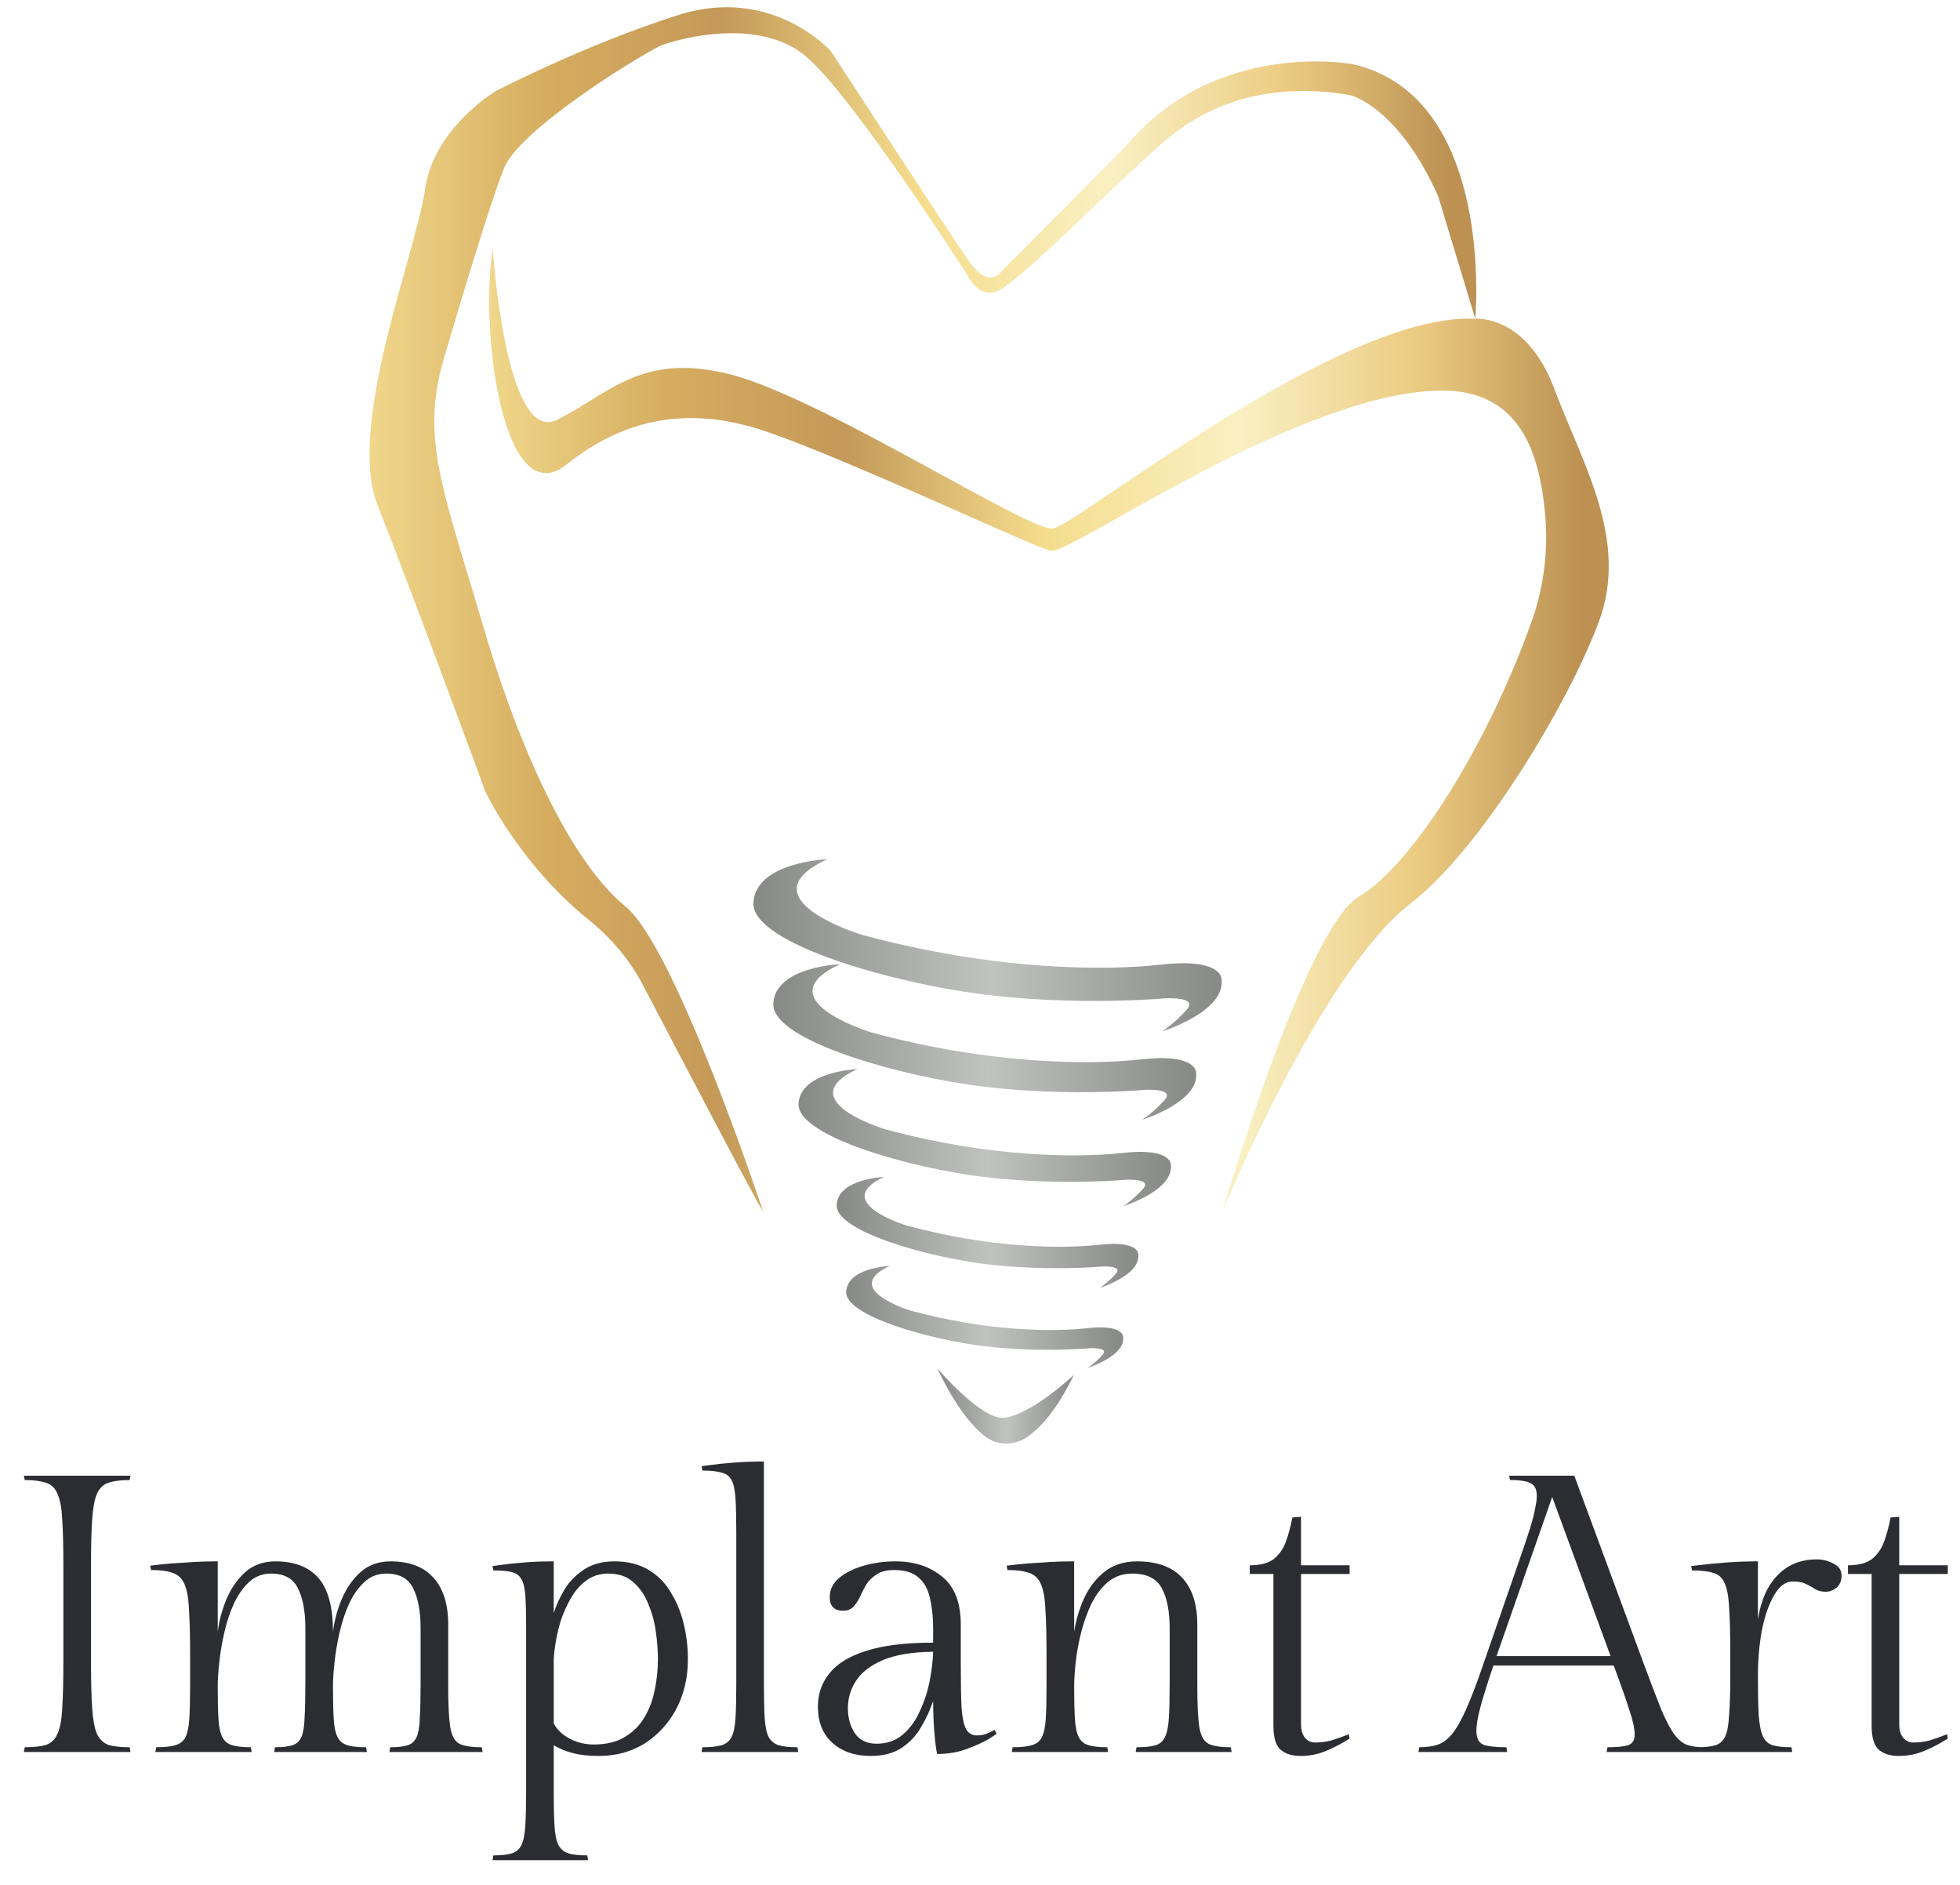 <?xml version="1.0" encoding="UTF-8"?>
<svg xmlns="http://www.w3.org/2000/svg" width="78" height="75" viewBox="0 0 78 75" fill="none">
  <path d="M3.622 62.268V66.163C3.622 66.927 3.637 67.535 3.669 67.985C3.7 68.435 3.763 68.77 3.857 68.99C3.962 69.21 4.114 69.356 4.313 69.43C4.522 69.493 4.805 69.524 5.161 69.524L5.192 69.713H0.952L0.983 69.524C1.339 69.524 1.622 69.493 1.831 69.43C2.041 69.356 2.192 69.21 2.287 68.99C2.391 68.77 2.454 68.435 2.475 67.985C2.506 67.535 2.522 66.927 2.522 66.163V62.268C2.522 61.504 2.506 60.896 2.475 60.446C2.454 59.996 2.391 59.661 2.287 59.441C2.192 59.211 2.041 59.064 1.831 59.001C1.622 58.928 1.339 58.891 0.983 58.891L0.952 58.718H5.192L5.161 58.891C4.805 58.891 4.522 58.928 4.313 59.001C4.114 59.064 3.962 59.211 3.857 59.441C3.763 59.661 3.7 59.996 3.669 60.446C3.637 60.896 3.622 61.504 3.622 62.268ZM13.251 64.938C13.303 64.498 13.419 64.064 13.597 63.634C13.785 63.194 14.036 62.833 14.351 62.551C14.675 62.268 15.073 62.127 15.544 62.127C16.298 62.127 16.869 62.346 17.256 62.786C17.643 63.215 17.837 63.833 17.837 64.639V67.121C17.837 67.833 17.863 68.362 17.916 68.707C17.968 69.053 18.088 69.278 18.277 69.383C18.465 69.477 18.764 69.524 19.172 69.524L19.204 69.713H15.497L15.528 69.524C15.822 69.524 16.052 69.498 16.22 69.445C16.387 69.393 16.508 69.283 16.581 69.116C16.654 68.948 16.696 68.697 16.706 68.362C16.727 68.016 16.738 67.555 16.738 66.98V64.796C16.738 64.116 16.638 63.582 16.439 63.194C16.251 62.807 15.895 62.613 15.371 62.613C15.036 62.613 14.748 62.723 14.508 62.943C14.267 63.163 14.063 63.451 13.895 63.807C13.738 64.153 13.612 64.529 13.518 64.938C13.424 65.346 13.356 65.744 13.314 66.132C13.272 66.508 13.251 66.838 13.251 67.121C13.251 67.665 13.262 68.1 13.283 68.425C13.303 68.739 13.356 68.974 13.44 69.131C13.523 69.288 13.654 69.393 13.832 69.445C14.01 69.498 14.256 69.524 14.57 69.524L14.602 69.713H10.911L10.942 69.524C11.236 69.524 11.466 69.498 11.633 69.445C11.801 69.393 11.921 69.283 11.995 69.116C12.068 68.948 12.11 68.697 12.12 68.362C12.141 68.016 12.152 67.555 12.152 66.98V64.796C12.152 64.116 12.052 63.582 11.853 63.194C11.665 62.807 11.309 62.613 10.785 62.613C10.45 62.613 10.162 62.723 9.921 62.943C9.681 63.163 9.476 63.451 9.309 63.807C9.152 64.153 9.026 64.529 8.932 64.938C8.838 65.346 8.77 65.744 8.728 66.132C8.686 66.508 8.665 66.838 8.665 67.121C8.665 67.665 8.675 68.1 8.696 68.425C8.717 68.739 8.77 68.974 8.853 69.131C8.937 69.288 9.068 69.393 9.246 69.445C9.424 69.498 9.67 69.524 9.984 69.524L10.016 69.713H6.183L6.215 69.524C6.539 69.524 6.791 69.498 6.969 69.445C7.157 69.393 7.293 69.288 7.377 69.131C7.461 68.964 7.513 68.718 7.534 68.393C7.555 68.069 7.566 67.634 7.566 67.09V65.833C7.566 65.069 7.55 64.462 7.518 64.011C7.498 63.561 7.435 63.226 7.33 63.006C7.225 62.786 7.068 62.645 6.859 62.582C6.66 62.509 6.377 62.472 6.011 62.472L5.979 62.299C5.979 62.299 6.11 62.284 6.372 62.252C6.644 62.221 6.984 62.195 7.393 62.174C7.801 62.142 8.225 62.127 8.665 62.127V64.938C8.717 64.498 8.833 64.064 9.011 63.634C9.199 63.194 9.45 62.833 9.764 62.551C10.089 62.268 10.487 62.127 10.958 62.127C11.712 62.127 12.283 62.346 12.67 62.786C13.057 63.226 13.251 63.943 13.251 64.938ZM24.455 62.127C24.989 62.127 25.444 62.242 25.821 62.472C26.198 62.702 26.497 63.011 26.716 63.399C26.947 63.776 27.114 64.195 27.219 64.655C27.324 65.105 27.376 65.561 27.376 66.022C27.376 66.744 27.224 67.398 26.921 67.985C26.617 68.561 26.198 69.021 25.664 69.367C25.13 69.702 24.518 69.87 23.827 69.87C23.429 69.87 23.088 69.833 22.806 69.76C22.523 69.686 22.267 69.582 22.036 69.445V71.299C22.036 71.864 22.047 72.314 22.067 72.65C22.088 72.995 22.141 73.251 22.225 73.419C22.319 73.587 22.455 73.697 22.633 73.749C22.811 73.801 23.057 73.827 23.371 73.827L23.402 74.016H19.602L19.633 73.827C19.937 73.827 20.178 73.801 20.356 73.749C20.534 73.697 20.665 73.587 20.748 73.419C20.832 73.251 20.884 72.995 20.905 72.65C20.926 72.314 20.937 71.864 20.937 71.299V64.671C20.937 64.168 20.926 63.77 20.905 63.477C20.884 63.184 20.832 62.969 20.748 62.833C20.665 62.687 20.534 62.593 20.356 62.551C20.178 62.509 19.937 62.488 19.633 62.488L19.602 62.315C19.602 62.315 19.712 62.299 19.931 62.268C20.162 62.236 20.46 62.205 20.827 62.174C21.193 62.142 21.596 62.127 22.036 62.127V64.184C22.141 63.859 22.287 63.54 22.476 63.226C22.675 62.912 22.937 62.65 23.261 62.441C23.586 62.231 23.984 62.127 24.455 62.127ZM23.622 69.414C24.125 69.414 24.539 69.315 24.863 69.116C25.198 68.917 25.46 68.655 25.648 68.33C25.847 67.995 25.983 67.629 26.057 67.231C26.141 66.833 26.183 66.43 26.183 66.022C26.183 65.697 26.156 65.341 26.104 64.954C26.052 64.556 25.952 64.184 25.805 63.839C25.669 63.483 25.471 63.189 25.209 62.959C24.957 62.729 24.622 62.613 24.203 62.613C23.869 62.613 23.575 62.708 23.324 62.896C23.083 63.074 22.879 63.31 22.712 63.603C22.544 63.896 22.408 64.205 22.303 64.529C22.209 64.854 22.141 65.158 22.099 65.441C22.057 65.723 22.036 65.954 22.036 66.132V68.582C22.183 68.843 22.403 69.048 22.696 69.194C22.989 69.341 23.298 69.414 23.622 69.414ZM30.401 58.153V66.98C30.401 67.555 30.411 68.016 30.432 68.362C30.453 68.697 30.505 68.948 30.589 69.116C30.683 69.283 30.819 69.393 30.997 69.445C31.175 69.498 31.422 69.524 31.736 69.524L31.767 69.713H27.919L27.951 69.524C28.275 69.524 28.526 69.498 28.704 69.445C28.893 69.393 29.029 69.283 29.113 69.116C29.197 68.948 29.249 68.697 29.27 68.362C29.291 68.016 29.301 67.555 29.301 66.98V60.98C29.301 60.415 29.291 59.964 29.27 59.629C29.249 59.294 29.197 59.048 29.113 58.891C29.029 58.734 28.893 58.635 28.704 58.593C28.526 58.54 28.275 58.514 27.951 58.514L27.919 58.341C27.919 58.341 28.034 58.326 28.265 58.294C28.495 58.263 28.799 58.231 29.175 58.2C29.563 58.169 29.971 58.153 30.401 58.153ZM38.235 64.639V66.226C38.235 66.969 38.245 67.545 38.266 67.953C38.298 68.362 38.36 68.65 38.455 68.817C38.549 68.974 38.69 69.053 38.879 69.053C39.015 69.053 39.141 69.032 39.256 68.99C39.371 68.938 39.481 68.885 39.586 68.833L39.664 68.99C39.664 68.99 39.559 69.058 39.35 69.194C39.141 69.32 38.852 69.451 38.486 69.587C38.13 69.723 37.732 69.791 37.292 69.791C37.251 69.592 37.214 69.299 37.182 68.912C37.151 68.524 37.135 68.116 37.135 67.686C37.02 68.032 36.863 68.372 36.664 68.707C36.476 69.042 36.219 69.32 35.895 69.54C35.57 69.76 35.151 69.87 34.638 69.87C34.02 69.87 33.518 69.697 33.13 69.351C32.743 69.006 32.549 68.524 32.549 67.906C32.549 67.404 32.701 66.964 33.005 66.587C33.308 66.2 33.795 65.901 34.465 65.692C35.136 65.472 36.026 65.362 37.135 65.362V64.796C37.135 64.346 37.093 63.948 37.01 63.603C36.936 63.247 36.785 62.969 36.554 62.77C36.334 62.572 36.01 62.472 35.581 62.472C35.287 62.472 35.057 62.53 34.889 62.645C34.722 62.749 34.586 62.88 34.481 63.038C34.387 63.194 34.303 63.357 34.23 63.524C34.157 63.681 34.068 63.818 33.963 63.933C33.868 64.037 33.732 64.09 33.554 64.09C33.198 64.09 33.02 63.912 33.02 63.556C33.02 63.252 33.146 62.996 33.397 62.786C33.649 62.577 33.973 62.414 34.371 62.299C34.779 62.184 35.203 62.127 35.643 62.127C36.387 62.127 37.005 62.331 37.497 62.739C37.989 63.137 38.235 63.77 38.235 64.639ZM34.889 69.383C35.298 69.383 35.643 69.262 35.926 69.021C36.209 68.781 36.434 68.472 36.601 68.095C36.779 67.718 36.91 67.32 36.994 66.901C37.078 66.472 37.125 66.079 37.135 65.723C36.308 65.734 35.643 65.844 35.141 66.053C34.649 66.262 34.293 66.535 34.073 66.87C33.853 67.205 33.743 67.571 33.743 67.969C33.743 68.356 33.837 68.692 34.026 68.974C34.214 69.246 34.502 69.383 34.889 69.383ZM42.747 62.127V64.938C42.81 64.498 42.936 64.064 43.124 63.634C43.323 63.194 43.596 62.833 43.941 62.551C44.297 62.268 44.732 62.127 45.245 62.127C46.051 62.127 46.653 62.346 47.051 62.786C47.449 63.215 47.648 63.833 47.648 64.639V67.121C47.648 67.833 47.674 68.362 47.726 68.707C47.779 69.053 47.899 69.278 48.087 69.383C48.276 69.477 48.574 69.524 48.983 69.524L49.014 69.713H45.197L45.229 69.524C45.553 69.524 45.805 69.498 45.983 69.445C46.161 69.393 46.286 69.283 46.36 69.116C46.444 68.948 46.496 68.697 46.517 68.362C46.538 68.016 46.548 67.555 46.548 66.98V64.796C46.548 64.116 46.444 63.582 46.234 63.194C46.025 62.807 45.632 62.613 45.056 62.613C44.69 62.613 44.37 62.723 44.098 62.943C43.836 63.163 43.616 63.451 43.438 63.807C43.271 64.153 43.135 64.529 43.03 64.938C42.925 65.346 42.852 65.744 42.81 66.132C42.768 66.508 42.747 66.838 42.747 67.121C42.747 67.665 42.758 68.1 42.779 68.425C42.8 68.739 42.852 68.974 42.936 69.131C43.02 69.288 43.151 69.393 43.328 69.445C43.507 69.498 43.753 69.524 44.067 69.524L44.098 69.713H40.266L40.297 69.524C40.622 69.524 40.873 69.498 41.051 69.445C41.24 69.393 41.376 69.288 41.459 69.131C41.543 68.964 41.596 68.718 41.617 68.393C41.638 68.069 41.648 67.634 41.648 67.09V65.833C41.648 65.069 41.632 64.462 41.601 64.011C41.58 63.561 41.517 63.226 41.412 63.006C41.308 62.786 41.151 62.645 40.941 62.582C40.742 62.509 40.46 62.472 40.093 62.472L40.062 62.299C40.062 62.299 40.193 62.284 40.454 62.252C40.727 62.221 41.067 62.195 41.475 62.174C41.884 62.142 42.308 62.127 42.747 62.127ZM51.776 60.352V62.284H53.708V62.629H51.776V68.613C51.776 68.843 51.829 69.021 51.934 69.147C52.038 69.273 52.174 69.335 52.342 69.335C52.551 69.335 52.761 69.309 52.97 69.257C53.179 69.194 53.415 69.11 53.677 69.006L53.708 69.178C53.415 69.367 53.106 69.529 52.782 69.665C52.457 69.802 52.117 69.87 51.761 69.87C51.415 69.87 51.148 69.786 50.96 69.618C50.771 69.451 50.677 69.137 50.677 68.676V62.629H49.735V62.284C50.154 62.284 50.473 62.2 50.693 62.032C50.913 61.854 51.075 61.619 51.18 61.325C51.284 61.032 51.368 60.718 51.431 60.383L51.776 60.352ZM65.053 69.021C65.053 68.781 64.98 68.445 64.833 68.016C64.697 67.587 64.493 67.006 64.221 66.273H59.431C59.211 66.922 59.043 67.456 58.928 67.875C58.813 68.294 58.755 68.624 58.755 68.864C58.755 69.168 58.855 69.356 59.053 69.43C59.252 69.493 59.551 69.524 59.949 69.524L59.98 69.713H56.446L56.478 69.524C56.75 69.524 56.986 69.493 57.184 69.43C57.394 69.367 57.588 69.231 57.766 69.021C57.944 68.812 58.132 68.487 58.331 68.048C58.53 67.608 58.76 67.006 59.022 66.242L60.42 62.205C60.629 61.608 60.786 61.142 60.891 60.807C60.996 60.462 61.064 60.195 61.095 60.006C61.137 59.818 61.158 59.656 61.158 59.519C61.158 59.279 61.085 59.116 60.938 59.032C60.792 58.938 60.509 58.891 60.09 58.891L60.059 58.718H62.65L65.43 66.242C65.713 67.006 65.943 67.608 66.121 68.048C66.31 68.487 66.482 68.812 66.639 69.021C66.796 69.231 66.964 69.367 67.142 69.43C67.32 69.493 67.55 69.524 67.833 69.524L67.865 69.713H63.938L63.969 69.524C64.336 69.524 64.608 69.498 64.786 69.445C64.964 69.383 65.053 69.241 65.053 69.021ZM61.771 59.566L59.556 65.896H64.095L61.771 59.566ZM72.298 62.048C72.539 62.048 72.764 62.106 72.973 62.221C73.183 62.325 73.287 62.483 73.287 62.692C73.287 62.901 73.219 63.064 73.083 63.179C72.947 63.283 72.806 63.336 72.659 63.336C72.502 63.336 72.366 63.304 72.251 63.242C72.146 63.168 72.026 63.1 71.889 63.038C71.764 62.964 71.581 62.928 71.34 62.928C71.057 62.928 70.811 63.111 70.602 63.477C70.392 63.833 70.23 64.299 70.115 64.875C70.01 65.451 69.958 66.053 69.958 66.681C69.958 67.341 69.968 67.864 69.989 68.252C70.02 68.639 70.078 68.922 70.162 69.1C70.246 69.278 70.376 69.393 70.555 69.445C70.733 69.498 70.979 69.524 71.293 69.524L71.324 69.713H67.508L67.539 69.524C67.843 69.524 68.084 69.498 68.261 69.445C68.439 69.393 68.57 69.278 68.654 69.1C68.738 68.922 68.79 68.639 68.811 68.252C68.843 67.864 68.858 67.341 68.858 66.681V65.77C68.858 65.006 68.843 64.404 68.811 63.964C68.79 63.514 68.727 63.184 68.623 62.975C68.528 62.765 68.377 62.634 68.167 62.582C67.968 62.519 67.691 62.488 67.335 62.488L67.303 62.315C67.303 62.315 67.434 62.299 67.696 62.268C67.958 62.236 68.288 62.205 68.686 62.174C69.094 62.142 69.518 62.127 69.958 62.127V64.435C70.073 63.692 70.329 63.111 70.727 62.692C71.136 62.263 71.659 62.048 72.298 62.048ZM75.582 60.352V62.284H77.514V62.629H75.582V68.613C75.582 68.843 75.635 69.021 75.74 69.147C75.844 69.273 75.98 69.335 76.148 69.335C76.357 69.335 76.567 69.309 76.776 69.257C76.986 69.194 77.221 69.11 77.483 69.006L77.514 69.178C77.221 69.367 76.912 69.529 76.588 69.665C76.263 69.802 75.923 69.87 75.567 69.87C75.221 69.87 74.954 69.786 74.766 69.618C74.577 69.451 74.483 69.137 74.483 68.676V62.629H73.541V62.284C73.96 62.284 74.279 62.2 74.499 62.032C74.719 61.854 74.881 61.619 74.986 61.325C75.09 61.032 75.174 60.718 75.237 60.383L75.582 60.352Z" fill="#2C2D32"></path>
  <path d="M30.364 48.194C30.364 48.194 26.891 37.7 24.895 36.073C22.9 34.447 20.831 30.383 19.205 24.84C17.579 19.298 16.693 17.376 17.727 14.05C17.727 14.05 19.7 7.322 20.147 6.512C21.053 4.869 25.857 1.966 26.374 1.782C26.891 1.597 30.217 0.598 32.138 2.298C34.059 3.998 38.495 10.946 38.495 10.946C38.495 10.946 38.957 11.925 39.715 11.573C40.651 11.139 44.322 7.374 46.282 5.668C47.318 4.767 48.556 4.122 49.897 3.829C51.126 3.562 52.446 3.553 53.757 3.792C53.757 3.792 55.642 4.254 57.231 7.802L58.71 12.68C58.71 12.68 59.522 3.848 53.831 2.554C53.831 2.554 48.367 1.519 44.778 5.844L39.769 10.889C39.637 11.024 39.439 11.074 39.259 11.019C39.035 10.952 38.844 10.778 38.534 10.351C38 9.615 33.065 2.036 33.065 2.036C33.065 2.036 30.738 -0.589 27.006 0.594C23.274 1.777 19.722 3.629 19.722 3.629C19.722 3.629 17.247 5.108 16.912 7.546C16.578 9.984 13.771 16.968 15.028 20.11C16.285 23.251 19.314 31.492 19.314 31.492C19.314 31.492 20.642 34.35 23.428 36.599C24.314 37.315 25.06 38.188 25.588 39.198C27.136 42.157 30.197 48.001 30.362 48.194H30.364Z" fill="url(#paint0_linear_87_8)"></path>
  <path d="M19.611 9.892C19.611 9.892 20.11 17.708 22.16 16.709C24.209 15.71 25.54 13.937 29.201 14.935C32.861 15.934 40.953 21.145 41.895 21.034C42.837 20.923 53.295 12.424 58.71 12.682C58.71 12.682 60.742 12.499 61.851 15.463C62.961 18.427 64.845 21.477 63.625 24.746C62.405 28.016 58.927 33.8 56.141 35.943C52.537 38.715 48.658 48.194 48.658 48.194C48.658 48.194 51.927 36.941 54.09 35.667C56.233 34.402 59.235 29.568 60.958 24.713C61.452 23.32 61.629 21.827 61.481 20.357C61.255 18.12 60.549 15.605 57.526 15.543C51.984 15.433 42.568 22.085 41.817 21.918C41.065 21.75 32.305 17.595 29.7 16.928C27.481 16.362 25.043 16.486 22.549 18.481C20.054 20.476 19.075 13.27 19.611 9.89V9.892Z" fill="url(#paint1_linear_87_8)"></path>
  <path d="M32.919 34.189C32.919 34.189 30.065 34.297 29.984 35.924C29.904 37.55 35.633 39.154 39.309 39.59C42.984 40.027 46.315 39.727 46.315 39.727C46.315 39.727 47.713 39.627 47.227 40.177C46.74 40.726 46.237 41.043 46.237 41.043C46.237 41.043 48.755 40.266 48.614 38.983C48.614 38.983 48.694 38.105 46.206 38.383C43.903 38.64 39.511 38.605 34.307 37.198C34.307 37.198 29.541 35.761 32.917 34.189H32.919Z" fill="url(#paint2_linear_87_8)"></path>
  <path d="M33.425 38.366C33.425 38.366 30.848 38.464 30.774 39.934C30.7 41.403 35.876 42.851 39.196 43.244C42.515 43.637 45.522 43.368 45.522 43.368C45.522 43.368 46.786 43.279 46.345 43.772C45.904 44.265 45.453 44.556 45.453 44.556C45.453 44.556 47.728 43.852 47.6 42.695C47.6 42.695 47.674 41.903 45.427 42.152C43.347 42.382 39.38 42.354 34.682 41.082C34.682 41.082 30.379 39.784 33.427 38.366H33.425Z" fill="url(#paint3_linear_87_8)"></path>
  <path d="M34.114 42.541C34.114 42.541 31.845 42.627 31.78 43.921C31.715 45.215 36.272 46.49 39.194 46.837C42.116 47.184 44.765 46.946 44.765 46.946C44.765 46.946 45.877 46.868 45.49 47.302C45.104 47.736 44.704 47.992 44.704 47.992C44.704 47.992 46.708 47.373 46.595 46.353C46.595 46.353 46.66 45.656 44.68 45.875C42.848 46.08 39.355 46.051 35.219 44.933C35.219 44.933 31.43 43.789 34.114 42.541Z" fill="url(#paint4_linear_87_8)"></path>
  <path d="M35.188 46.829C35.188 46.829 33.349 46.898 33.297 47.947C33.245 48.995 36.936 50.029 39.305 50.309C41.673 50.589 43.818 50.398 43.818 50.398C43.818 50.398 44.719 50.335 44.404 50.687C44.09 51.038 43.766 51.245 43.766 51.245C43.766 51.245 45.39 50.743 45.299 49.916C45.299 49.916 45.351 49.351 43.749 49.529C42.264 49.694 39.435 49.673 36.083 48.765C36.083 48.765 33.013 47.838 35.188 46.827V46.829Z" fill="url(#paint5_linear_87_8)"></path>
  <path d="M35.412 50.372C35.412 50.372 33.723 50.435 33.675 51.399C33.627 52.363 37.017 53.309 39.192 53.568C41.367 53.826 43.337 53.648 43.337 53.648C43.337 53.648 44.164 53.59 43.875 53.913C43.586 54.237 43.289 54.425 43.289 54.425C43.289 54.425 44.778 53.965 44.696 53.205C44.696 53.205 44.743 52.686 43.271 52.849C41.908 53.001 39.309 52.982 36.233 52.148C36.233 52.148 33.413 51.297 35.412 50.368V50.372Z" fill="url(#paint6_linear_87_8)"></path>
  <path d="M37.308 54.456C37.308 54.456 38.139 56.343 39.201 57.153C39.702 57.535 40.391 57.528 40.903 57.161C41.415 56.794 42.053 56.11 42.733 54.714C42.733 54.714 40.966 56.358 39.926 56.414C39.025 56.462 37.308 54.458 37.308 54.458V54.456Z" fill="url(#paint7_linear_87_8)"></path>
  <defs>
    <linearGradient id="paint0_linear_87_8" x1="14.706" y1="24.241" x2="58.75" y2="24.241" gradientUnits="userSpaceOnUse">
      <stop stop-color="#F0D78B"></stop>
      <stop offset="0.158" stop-color="#D6AD60"></stop>
      <stop offset="0.318" stop-color="#C49959"></stop>
      <stop offset="0.497" stop-color="#F5DD8D"></stop>
      <stop offset="0.672" stop-color="#F9F0C3"></stop>
      <stop offset="0.826" stop-color="#ECCC83"></stop>
      <stop offset="0.976" stop-color="#BC9152"></stop>
    </linearGradient>
    <linearGradient id="paint1_linear_87_8" x1="19.469" y1="29.042" x2="64.021" y2="29.042" gradientUnits="userSpaceOnUse">
      <stop stop-color="#F0D78B"></stop>
      <stop offset="0.158" stop-color="#D6AD60"></stop>
      <stop offset="0.318" stop-color="#C49959"></stop>
      <stop offset="0.497" stop-color="#F5DD8D"></stop>
      <stop offset="0.672" stop-color="#F9F0C3"></stop>
      <stop offset="0.826" stop-color="#ECCC83"></stop>
      <stop offset="0.976" stop-color="#BC9152"></stop>
    </linearGradient>
    <linearGradient id="paint2_linear_87_8" x1="29.983" y1="37.616" x2="48.62" y2="37.616" gradientUnits="userSpaceOnUse">
      <stop stop-color="#868986"></stop>
      <stop offset="0.507" stop-color="#C0C3C0"></stop>
      <stop offset="1" stop-color="#868986"></stop>
    </linearGradient>
    <linearGradient id="paint3_linear_87_8" x1="30.773" y1="41.461" x2="47.605" y2="41.461" gradientUnits="userSpaceOnUse">
      <stop stop-color="#868986"></stop>
      <stop offset="0.507" stop-color="#C0C3C0"></stop>
      <stop offset="1" stop-color="#868986"></stop>
    </linearGradient>
    <linearGradient id="paint4_linear_87_8" x1="31.779" y1="45.266" x2="46.6" y2="45.266" gradientUnits="userSpaceOnUse">
      <stop stop-color="#868986"></stop>
      <stop offset="0.507" stop-color="#C0C3C0"></stop>
      <stop offset="1" stop-color="#868986"></stop>
    </linearGradient>
    <linearGradient id="paint5_linear_87_8" x1="33.297" y1="49.035" x2="45.303" y2="49.035" gradientUnits="userSpaceOnUse">
      <stop stop-color="#868986"></stop>
      <stop offset="0.507" stop-color="#C0C3C0"></stop>
      <stop offset="1" stop-color="#868986"></stop>
    </linearGradient>
    <linearGradient id="paint6_linear_87_8" x1="33.675" y1="52.397" x2="44.699" y2="52.397" gradientUnits="userSpaceOnUse">
      <stop stop-color="#868986"></stop>
      <stop offset="0.507" stop-color="#C0C3C0"></stop>
      <stop offset="1" stop-color="#868986"></stop>
    </linearGradient>
    <linearGradient id="paint7_linear_87_8" x1="37.308" y1="55.947" x2="42.733" y2="55.947" gradientUnits="userSpaceOnUse">
      <stop stop-color="#868986"></stop>
      <stop offset="0.507" stop-color="#C0C3C0"></stop>
      <stop offset="1" stop-color="#868986"></stop>
    </linearGradient>
  </defs>
</svg>
